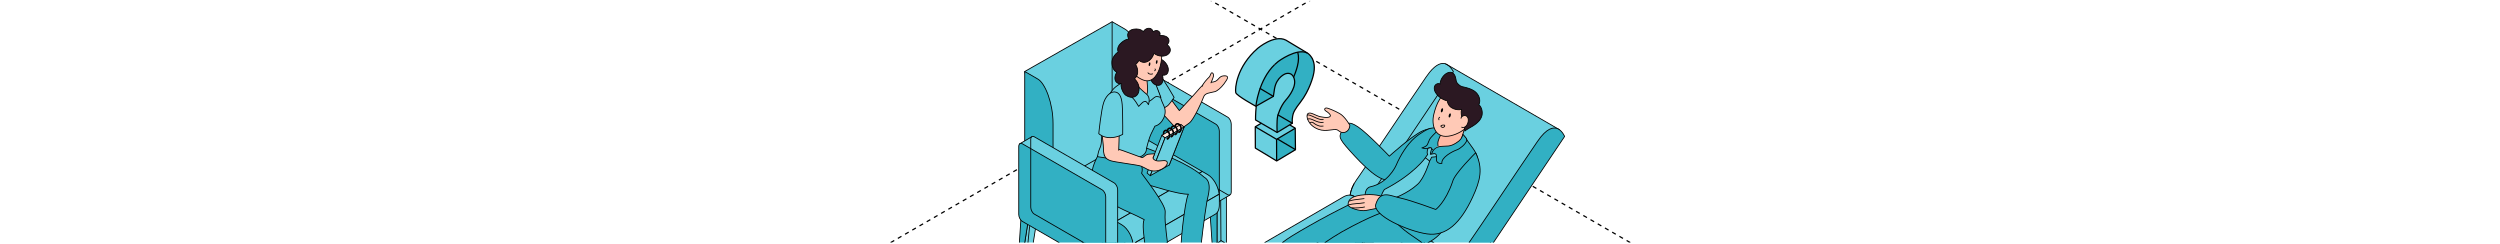 <?xml version="1.0" encoding="UTF-8"?> <svg xmlns="http://www.w3.org/2000/svg" width="1200" height="117" viewBox="0 0 1200 117" fill="none"><g clip-path="url(#clip0_53_923)"><path d="M-16 -344.524L1225.63 372.244" stroke="black" stroke-width="0.6" stroke-linejoin="round" stroke-dasharray="2 2"></path><path d="M1226 -344.524L-15.626 372.244" stroke="black" stroke-width="0.6" stroke-linejoin="round" stroke-dasharray="2 2"></path><path d="M658.455 138.721L653.646 135.942L648.838 105.574L653.646 108.342L658.455 138.721Z" fill="#3A2832" stroke="black" stroke-width="0.4" stroke-miterlimit="10" stroke-linecap="round" stroke-linejoin="round"></path><path d="M658.455 138.721L660.547 137.439L658.455 105.574L653.646 108.342L658.455 138.721Z" fill="#2B1822" stroke="black" stroke-width="0.4" stroke-miterlimit="10" stroke-linecap="round" stroke-linejoin="round"></path><path d="M693.878 30.618C692.033 30.034 689.48 30.69 686.188 34.719C685.686 35.334 685.163 36.032 684.63 36.821C674.685 51.339 658.742 75.381 652.016 85.069C651.708 85.51 651.411 85.931 651.144 86.31C643.937 96.552 651.144 103.739 651.144 103.739L704.551 134.763L713.061 120.307L743.86 68.009L748.511 62.242L693.9 30.623L693.878 30.618Z" fill="#6AD0E0" stroke="black" stroke-width="0.4" stroke-miterlimit="10" stroke-linecap="round" stroke-linejoin="round"></path><path d="M704.541 134.764L751.007 65.498C751.007 65.498 746.843 54.979 738.027 67.835C727.62 83.009 710.662 108.62 704.541 117.324C697.333 127.567 704.541 134.753 704.541 134.753V134.764Z" fill="#32B0C3" stroke="black" stroke-width="0.4" stroke-miterlimit="10" stroke-linecap="round" stroke-linejoin="round"></path><path d="M647.968 94.961C647.824 100.324 651.167 103.658 651.167 103.658V103.668L697.633 34.403C697.633 34.403 696.259 31.616 693.919 30.705" stroke="black" stroke-width="0.4" stroke-miterlimit="10" stroke-linecap="round" stroke-linejoin="round"></path><path d="M649.906 88.246C648.553 90.718 648.022 92.978 647.969 94.961" stroke="black" stroke-width="0.4" stroke-miterlimit="10" stroke-linecap="round" stroke-linejoin="round"></path><path d="M702.951 124.942L650.098 94.502C648.755 93.405 646.879 93.323 644.788 94.533L559.351 144.103C558.203 144.77 557.116 145.755 556.142 146.944L618.633 183.023L702.951 124.952V124.942Z" fill="#6AD0E0" stroke="black" stroke-width="0.4" stroke-miterlimit="10" stroke-linecap="round" stroke-linejoin="round"></path><path d="M648.683 93.681C650.881 94.105 652.361 96.421 652.361 100.051V104.715V104.726L568.167 153.533" stroke="black" stroke-width="0.4" stroke-miterlimit="10" stroke-linecap="round" stroke-linejoin="round"></path><path d="M673.239 81.937C681.944 75.059 693.959 63.95 693.959 63.95L690.647 62.494C690.647 62.494 687.942 60.487 682.754 62.865C677.566 65.244 666.872 74.966 666.872 74.966C666.872 74.966 656.66 64.185 651.954 60.986C647.238 57.788 646.279 59.06 644.515 62.197C642.752 65.335 641.978 65.774 647.945 72.377C653.912 78.99 663.249 88.845 667.881 85.866C669.358 84.917 671.208 83.542 673.239 81.937Z" fill="#32B0C3" stroke="black" stroke-width="0.4" stroke-miterlimit="10" stroke-linecap="round" stroke-linejoin="round"></path><path d="M655.225 94.666C645.034 99.177 630.762 106.743 619.955 113.377C609.149 120.02 587.218 141.643 587.218 141.643L597.727 148.523C597.727 148.523 618.428 136.24 625.769 131.278C633.11 126.305 645.475 121.435 650.878 118.38C656.281 115.325 670.625 103.36 670.625 103.36C670.625 103.36 662.505 95.63 655.225 94.676V94.666Z" fill="#32B0C3" stroke="black" stroke-width="0.4" stroke-miterlimit="10" stroke-linecap="round" stroke-linejoin="round"></path><path d="M634.796 117.197C632.477 118.761 630.217 120.336 628.496 121.588C612.399 133.318 597.707 148.512 597.707 148.512L604.423 157.903C604.423 157.903 631.014 144.928 640.618 139.516C650.93 135.494 662.699 131.492 672.337 126.577C680.661 122.487 682.22 121.25 683.902 115.591C680.847 107.563 666.349 101.176 666.349 101.176C665.099 101.371 658.322 103.349 644.091 111.285C641.982 112.46 638.321 114.817 634.796 117.197Z" fill="#32B0C3" stroke="black" stroke-width="0.4" stroke-miterlimit="10" stroke-linecap="round" stroke-linejoin="round"></path><path d="M694.349 61.448C692.892 60.402 688.724 61.45 687.166 61.496C685.7 61.54 681.441 64.029 678.961 66.249C675.443 69.397 672.285 74.305 670.112 79.4C669.6 80.6 665.837 87.91 657.839 89.653C655.122 90.247 655.225 93.661 655.225 94.676C658.27 97.116 664.35 100.172 667.857 104.324C673.905 111.49 678.806 113.418 683.563 117.283C688.578 115.345 690.976 112.721 693.775 109.184C698.594 103.073 702.326 95.148 706.027 88.033C708.109 84.033 711.078 78.735 708.334 73.368C707.484 71.705 706.67 70.797 704.53 67.769C701.617 62.489 697.753 63.878 694.37 61.458L694.349 61.448Z" fill="#32B0C3" stroke="black" stroke-width="0.4" stroke-miterlimit="10" stroke-linecap="round" stroke-linejoin="round"></path><path d="M692.083 60.176C692.083 60.176 691.571 63.908 688.926 69.291C688.321 73.269 689.715 76.109 694.154 73.279C698.594 70.449 701.254 67.415 701.254 67.415L703.361 60.504L692.073 60.166L692.083 60.176Z" fill="#FFB9A4" stroke="black" stroke-width="0.4" stroke-miterlimit="10" stroke-linecap="round" stroke-linejoin="round"></path><path d="M702.281 64.527C701.45 66.639 701.076 67.292 698.861 68.686C695.856 70.583 694.493 69.989 691.858 70.255C689.11 70.532 687.86 71.619 687.08 74.202C688.157 74.048 688.352 73.515 689.141 74.561C689.665 75.258 689.448 76.048 689.49 76.786C689.541 77.821 690.618 78.683 692.105 78.436C691.633 75.484 697.637 72.459 699.257 71.956C700.732 71.495 703.537 69.178 704.03 67.445C704.002 66.382 703.98 66.551 702.281 64.527Z" fill="#32B0C3" stroke="black" stroke-width="0.4" stroke-miterlimit="10" stroke-linecap="round" stroke-linejoin="round"></path><path d="M690.256 70.081C690.124 69.37 690.083 68.461 690.371 67.497C691.018 65.334 692.361 63.375 692.361 63.375L690.771 62.032C690.771 62.032 688.106 64.534 686.825 66.041C685.543 67.548 685.615 69.332 684.558 70.05C683.502 70.767 682.498 70.993 682.498 70.993C682.498 70.993 684.456 71.577 685.163 71.26C685.87 70.942 686.742 70.798 686.916 71.013C686.997 71.113 687.312 71.501 687.639 71.873" fill="#32B0C3"></path><path d="M690.256 70.081C690.124 69.37 690.083 68.461 690.371 67.497C691.018 65.334 692.361 63.375 692.361 63.375L690.771 62.032C690.771 62.032 688.106 64.534 686.825 66.041C685.543 67.548 685.615 69.332 684.558 70.05C683.502 70.767 682.498 70.993 682.498 70.993C682.498 70.993 684.456 71.577 685.163 71.26C685.87 70.942 686.742 70.798 686.916 71.013C686.997 71.113 687.312 71.501 687.639 71.873" stroke="black" stroke-width="0.4" stroke-miterlimit="10" stroke-linecap="round" stroke-linejoin="round"></path><path d="M708.682 51.616C708.857 48.181 700.377 43.26 696.892 43.588C691.643 44.07 689.284 50.344 688.177 55.071C687.018 60.043 688.721 67.056 696.502 65.129C702.818 63.56 708.344 58.31 708.672 51.626L708.682 51.616Z" fill="#FFC9B6" stroke="black" stroke-width="0.4" stroke-miterlimit="10" stroke-linecap="round" stroke-linejoin="round"></path><path d="M709.841 50.273C710.734 48.478 710.221 46.264 708.775 44.664C707.452 43.198 705.556 42.522 703.699 42.03C702.049 41.599 701.331 41.732 700.049 40.512C698.676 39.21 699.117 38.728 698.634 37.078C697.169 31.992 691.417 35.96 691.243 40.328C690.73 40.071 690.156 40.02 689.531 40.369C688.064 41.179 688.29 43.086 688.998 44.306C690.176 46.336 692.361 47.873 694.688 48.417C695.303 52.508 699.844 53.051 701.547 52.508C700.726 55.389 702.849 59.295 703.146 62.893C704.602 61.427 710.282 59.705 711.339 55.43C711.737 53.81 711.266 51.39 709.852 50.273H709.841Z" fill="#2B1822" stroke="black" stroke-width="0.4" stroke-miterlimit="10" stroke-linecap="round" stroke-linejoin="round"></path><path d="M701.289 56.76C701.26 55.63 703.996 54.54 704.673 56.754C705.267 58.702 703.685 61.922 701.602 61.045" fill="#FFC9B6"></path><path d="M701.289 56.76C701.26 55.63 703.996 54.54 704.673 56.754C705.267 58.702 703.685 61.922 701.602 61.045" stroke="black" stroke-width="0.4" stroke-miterlimit="10" stroke-linecap="round" stroke-linejoin="round"></path><path d="M685.276 74.15C684.609 72.971 685.491 71.147 685.491 71.147C685.491 71.147 685.953 71.075 686.546 70.931C687.018 70.818 687.203 71.372 687.203 71.372C687.203 71.372 686.598 73.217 686.568 74.068C686.568 74.068 687.778 73.853 688.311 73.781C689.756 73.576 689.428 75.207 689.428 75.207C689.428 75.207 688.188 75.391 687.173 75.442C686.946 76.027 686.619 76.662 686.219 77.308C685.87 77.872 685.193 78.057 684.711 77.739C683.953 77.236 683.901 76.509 684.199 75.729C684.343 75.329 684.876 74.714 685.286 74.15H685.276Z" fill="#6AD0E0" stroke="black" stroke-width="0.4" stroke-miterlimit="10" stroke-linecap="round" stroke-linejoin="round"></path><path d="M684.199 75.719C684.199 75.719 678.653 83.705 664.483 90.975C662.607 93.866 662.463 96.326 662.463 96.326L668.779 95.27C668.779 95.27 675.556 92.984 680.498 88.422C683.799 85.377 686.229 77.308 686.229 77.308L684.21 75.729L684.199 75.719Z" fill="#6AD0E0" stroke="black" stroke-width="0.4" stroke-miterlimit="10" stroke-linecap="round" stroke-linejoin="round"></path><path d="M664.339 94.707C664.339 94.707 661.622 93.036 655.183 93.466C648.745 93.887 647.043 95.794 647.084 98.295C647.104 99.741 652.979 101.597 655.686 101.023C658.393 100.448 664.134 99.413 664.134 99.413L664.339 94.707Z" fill="#FFC9B6" stroke="black" stroke-width="0.4" stroke-miterlimit="10" stroke-linecap="round" stroke-linejoin="round"></path><path d="M697.231 87.264C693.743 97.299 689.168 100.549 689.168 100.549C689.168 100.549 677.288 96.153 672.357 95.097C667.415 94.04 662.607 90.944 660.382 98.039C658.721 103.34 675.69 110.937 684.927 112.269C694.165 113.613 701.07 107.077 706.802 94.763C710.647 86.49 711.927 80.799 708.311 73.34C708.311 73.34 697.979 83.501 697.231 87.264Z" fill="#32B0C3" stroke="black" stroke-width="0.4" stroke-miterlimit="10" stroke-linecap="round" stroke-linejoin="round"></path><path d="M647.935 60.115C647.935 60.115 645.577 55.932 643.045 54.507C640.512 53.081 637.467 51.892 636.821 51.831C635.898 51.739 635.273 52.641 636.616 53.42C637.416 53.881 638.482 54.835 638.585 55.368C638.82 56.557 636.237 56.557 633.817 56.034C631.397 55.511 629.08 53.574 627.829 54.507C626.579 55.44 627.768 60.176 632.771 62.042C636.821 63.549 640.369 61.468 642.05 62.432C642.675 62.791 643.455 63.57 644.408 63.642C645.997 63.754 647.771 62.678 647.935 60.115Z" fill="#FFC9B6" stroke="black" stroke-width="0.4" stroke-miterlimit="10" stroke-linecap="round" stroke-linejoin="round"></path><path d="M628.861 58.867C630.258 58.255 630.534 59.309 631.755 59.866C633.595 60.704 633.745 60.611 635.105 60.518" stroke="black" stroke-width="0.4" stroke-miterlimit="10" stroke-linecap="round" stroke-linejoin="round"></path><path d="M627.707 57.247C629.124 56.131 632.077 59.303 635.161 58.702" stroke="black" stroke-width="0.4" stroke-miterlimit="10" stroke-linecap="round" stroke-linejoin="round"></path><path d="M627.493 55.292C628.323 54.383 633.279 58.067 635.153 57.346" stroke="black" stroke-width="0.4" stroke-miterlimit="10" stroke-linecap="round" stroke-linejoin="round"></path><path d="M654.989 99.35C653.957 99.68 650.286 99.956 649.002 99.757" stroke="black" stroke-width="0.4" stroke-miterlimit="10" stroke-linecap="round" stroke-linejoin="round"></path><path d="M654.871 97.326C652.202 97.832 649.698 97.6 647.24 98.385" stroke="black" stroke-width="0.4" stroke-miterlimit="10" stroke-linecap="round" stroke-linejoin="round"></path><path d="M654.745 95.341C650.548 95.796 648.849 96.015 647.726 96.5" stroke="black" stroke-width="0.4" stroke-miterlimit="10" stroke-linecap="round" stroke-linejoin="round"></path><path d="M695.42 55.275C695.576 54.73 695.907 54.347 696.162 54.419C696.415 54.491 696.496 54.992 696.34 55.537C696.184 56.082 695.853 56.466 695.599 56.394C695.345 56.321 695.266 55.821 695.42 55.275Z" fill="black"></path><path d="M691.68 52.806C691.834 52.261 692.167 51.878 692.42 51.95C692.675 52.023 692.754 52.523 692.6 53.068C692.444 53.614 692.112 53.997 691.858 53.925C691.604 53.852 691.524 53.352 691.68 52.806Z" fill="black"></path><path d="M691.041 56.278C690.553 56.66 690.448 56.989 690.712 57.516" stroke="black" stroke-width="0.4" stroke-miterlimit="10" stroke-linecap="round" stroke-linejoin="round"></path><path d="M693.228 60.032C693.929 60.178 693.062 61.521 692.179 61.079C690.683 60.331 692.546 59.889 693.228 60.032Z" stroke="black" stroke-width="0.4" stroke-miterlimit="10" stroke-linecap="round" stroke-linejoin="round"></path><path d="M535.45 148.129L539.959 145.525V113.381L535.45 115.986V148.129Z" fill="#6AD0E0" stroke="black" stroke-width="0.4" stroke-miterlimit="10" stroke-linecap="round" stroke-linejoin="round"></path><path d="M535.453 148.129L533.203 146.831L530.944 113.381L535.453 115.986V148.129Z" fill="#32B0C3" stroke="black" stroke-width="0.4" stroke-miterlimit="10" stroke-linecap="round" stroke-linejoin="round"></path><path d="M490.954 122.281L495.462 119.677L499.971 91.205L495.462 93.81L490.954 122.281Z" fill="#6AD0E0" stroke="black" stroke-width="0.4" stroke-miterlimit="10" stroke-linecap="round" stroke-linejoin="round"></path><path d="M490.952 122.281L489 121.079L490.952 91.205L495.46 93.81L490.952 122.281Z" fill="#32B0C3" stroke="black" stroke-width="0.4" stroke-miterlimit="10" stroke-linecap="round" stroke-linejoin="round"></path><path d="M584.164 119.667L588.672 117.062V84.919L584.164 87.524V119.667Z" fill="#6AD0E0" stroke="black" stroke-width="0.4" stroke-miterlimit="10" stroke-linecap="round" stroke-linejoin="round"></path><path d="M584.166 119.667L581.916 118.369L579.657 84.919L584.166 87.524V119.667Z" fill="#32B0C3" stroke="black" stroke-width="0.4" stroke-miterlimit="10" stroke-linecap="round" stroke-linejoin="round"></path><path d="M539.662 93.819L544.171 91.214L548.68 62.743L544.171 65.348L539.662 93.819Z" fill="#3A2832" stroke="black" stroke-width="0.4" stroke-miterlimit="10" stroke-linecap="round" stroke-linejoin="round"></path><path d="M539.665 93.819L537.713 92.618L539.665 62.743L544.174 65.348L539.665 93.819Z" fill="#2B1822" stroke="black" stroke-width="0.4" stroke-miterlimit="10" stroke-linecap="round" stroke-linejoin="round"></path><path d="M543.998 37.454L549.689 34.137C550.006 33.849 550.468 33.81 550.987 34.108L589.259 56.207C590.22 56.764 590.999 58.254 590.999 59.542V92.147C590.999 92.935 590.701 93.454 590.258 93.618L590.278 93.675L584.481 97.02L581.145 91.993L581.577 89.023L550.987 71.365C550.026 70.808 549.247 69.318 549.247 68.03V42.788L544.94 41.356L544.008 37.454H543.998Z" fill="#6AD0E0" stroke="black" stroke-width="0.4" stroke-miterlimit="10" stroke-linecap="round" stroke-linejoin="round"></path><path d="M545.258 74.71L583.529 96.809C584.491 97.366 585.269 96.77 585.269 95.492V62.887C585.269 61.599 584.491 60.109 583.529 59.552L545.258 37.453C544.296 36.896 543.518 37.492 543.518 38.77V71.375C543.518 72.663 544.296 74.153 545.258 74.71Z" fill="#32B0C3" stroke="black" stroke-width="0.4" stroke-miterlimit="10" stroke-linecap="round" stroke-linejoin="round"></path><path d="M549.26 57.199V68.012C549.26 69.3 550.039 70.79 551 71.348L589.272 93.446C589.641 93.66 589.984 93.704 590.266 93.605" stroke="black" stroke-width="0.4" stroke-miterlimit="10" stroke-linecap="round" stroke-linejoin="round"></path><path d="M491.867 83.333L533.003 59.418C534.022 58.447 535.522 58.312 537.185 59.273L577.11 82.323L524.841 112.496L491.867 83.342V83.333Z" fill="#6AD0E0" stroke="black" stroke-width="0.4" stroke-miterlimit="10" stroke-linecap="round" stroke-linejoin="round"></path><path d="M524.83 112.486L577.099 82.314L579.733 83.832C582.483 85.418 584.771 89.446 585.194 93.204L535.482 121.896L524.83 112.476V112.486Z" fill="#6AD0E0" stroke="black" stroke-width="0.4" stroke-miterlimit="10" stroke-linecap="round" stroke-linejoin="round"></path><path d="M585.282 98.327C585.282 100.624 584.484 102.229 583.234 102.873L541.386 127.135L535.484 121.915L585.195 93.223C585.243 93.636 585.282 94.049 585.282 94.453V98.336V98.327Z" fill="#6AD0E0" stroke="black" stroke-width="0.4" stroke-miterlimit="10" stroke-linecap="round" stroke-linejoin="round"></path><path d="M495.892 102.008L538.442 126.577C541.499 128.336 543.989 126.452 543.989 122.376V118.493C543.989 114.418 541.49 109.65 538.442 107.891L495.892 83.322C492.835 81.563 490.345 83.447 490.345 87.523V91.406C490.345 95.472 492.845 100.249 495.892 102.008Z" fill="#32B0C3" stroke="black" stroke-width="0.4" stroke-miterlimit="10" stroke-linecap="round" stroke-linejoin="round"></path><path d="M533.83 10.434C533.83 10.434 537.925 12.798 540.175 14.096C543.636 16.095 547.423 25.573 547.423 35.444V64.406L505.451 88.292L491.857 34.32L533.83 10.434Z" fill="#6AD0E0" stroke="black" stroke-width="0.4" stroke-miterlimit="10" stroke-linecap="round" stroke-linejoin="round"></path><path d="M498.212 37.982C501.673 39.981 505.46 49.459 505.46 59.33V88.292L491.867 80.448V34.319C491.867 34.319 495.962 36.684 498.212 37.982Z" fill="#32B0C3" stroke="black" stroke-width="0.4" stroke-miterlimit="10" stroke-linecap="round" stroke-linejoin="round"></path><path d="M533.82 47.591V10.444" stroke="black" stroke-width="0.4" stroke-miterlimit="10" stroke-linecap="round" stroke-linejoin="round"></path><path d="M551.727 32.965C551.727 32.965 556.081 36.723 558.773 42.269C560.359 45.547 563.868 50.161 566.08 53.073C567.291 51.785 573.184 45.499 575.924 42.279C578.452 39.309 580.144 39.809 582.567 39.309C585.095 38.79 584.874 36.531 587.45 36.396C590.037 36.262 589.594 37.511 587.45 40.347C586.124 42.106 584.297 43.682 583.144 43.99C580.711 44.653 578.356 44.509 577.654 46.72C577.222 48.094 572.972 57.61 570.829 59.071C567.993 61.013 567.877 61.648 565.695 61.513C564.166 61.426 562.859 59.84 562.196 59.071C560.129 56.697 557.581 54.304 555.726 51.651C553.188 48.027 547.939 38.357 547.737 38.002C547.535 37.646 551.727 32.955 551.727 32.955V32.965Z" fill="#FFC9B6" stroke="black" stroke-width="0.4" stroke-miterlimit="10" stroke-linecap="round" stroke-linejoin="round"></path><path d="M551.24 32.147C551.24 32.147 553.884 32.772 556.336 35.55C558.787 38.318 563.575 46.758 563.575 46.758C563.575 46.758 561.335 50.19 560.258 50.91C559.181 51.641 556.441 53.227 556.441 53.227L547.145 39.289L551.24 32.138V32.147Z" fill="#6AD0E0" stroke="black" stroke-width="0.4" stroke-miterlimit="10" stroke-linecap="round" stroke-linejoin="round"></path><path d="M536.181 75.383C536.701 74.278 548.804 70.25 548.477 70.394C558.158 74.047 569.915 78.094 578.048 85.091C582.224 87.408 579.683 94.444 579.327 96.607C578.097 104.124 576.52 116.312 575.943 123.906C574.664 126.184 569.237 126.968 566.834 125.258C566.103 119.818 568.663 96.303 570.422 93.218C565.664 93.4 553.108 89.227 548.483 87.93C542.879 86.363 542.257 87.648 538.095 83.38C535.239 80.458 534.23 79.459 536.172 75.374L536.181 75.383Z" fill="#32B0C3" stroke="black" stroke-width="0.4" stroke-miterlimit="10" stroke-linecap="round" stroke-linejoin="round"></path><path d="M536.645 76.161C539.634 76.228 542.961 76.45 545.902 75.565C546.191 75.988 546.489 76.401 546.729 76.892C547.796 79.064 548.796 80.708 547.969 83.188C549.421 85.245 559.486 98.135 559.294 101.585C559.083 105.507 559.342 107.305 559.794 111.659C560.65 120.04 562.14 127.124 562.745 135.525C560.794 138.525 556.805 140.731 554.219 138.376C551.7 130.58 547.239 108.314 549.248 105.44C540.951 100.884 530.328 98.327 525.772 89.676C522.82 84.062 524.243 79.9 527.281 74.143C530.05 75.834 533.261 76.084 536.654 76.171L536.645 76.161Z" fill="#32B0C3" stroke="black" stroke-width="0.4" stroke-miterlimit="10" stroke-linecap="round" stroke-linejoin="round"></path><path d="M552.822 35.935C549.438 31.639 550.852 32.879 546.747 35.224C541.719 38.098 537.662 39.915 535.47 41.741C531.74 44.846 529.577 51.238 528.942 59.274C528.846 60.494 528.961 61.655 528.822 65.595C528.592 72.233 527.833 69.394 526.789 75.182C526.789 75.182 550.408 79.921 550.316 71.255C552.074 64.078 553.086 63.403 554.37 60.533C557.821 59.754 560.5 54.664 558.707 50.934C557.116 47.625 556.946 46.101 555.975 43.871C553.735 38.729 553.793 37.166 552.822 35.945V35.935Z" fill="#6AD0E0" stroke="black" stroke-width="0.4" stroke-miterlimit="10" stroke-linecap="round" stroke-linejoin="round"></path><path d="M551.403 38.308C550.461 38.154 547.99 36.895 548.73 32.31C548.942 31.022 543.164 27.581 543.174 27.764C543.231 31.916 542.222 36.415 540.318 38.568C543.058 41.432 545.635 47.959 550.365 45.623C552.73 44.46 553.277 43.595 551.412 38.308H551.403Z" fill="#FFB9A4" stroke="black" stroke-width="0.4" stroke-miterlimit="10" stroke-linecap="round" stroke-linejoin="round"></path><path d="M552.928 35.291C552.928 35.291 554.765 40.347 555.399 42.01C556.033 43.673 557.235 46.806 557.235 46.806C557.235 46.806 555.466 46.018 554.572 46.499C553.678 46.979 552.428 48.383 551.659 48.594C550.89 48.815 549.871 48.652 549.871 48.652L549.256 46.537C549.256 46.537 550.861 46.037 550.842 43.317C550.823 40.597 550.39 36.925 550.39 36.925L552.928 35.291Z" fill="#6AD0E0" stroke="black" stroke-width="0.4" stroke-miterlimit="10" stroke-linecap="round" stroke-linejoin="round"></path><path d="M542.463 34.319C542.463 34.319 542.511 36.05 543.953 38.539C545.405 41.029 548.74 43.903 550.288 45.143C552.547 46.95 551.221 50.237 551.221 50.237C551.221 50.237 550.365 48.343 549.327 48.68C548.289 49.016 547.75 49.968 546.558 51.073C545.606 49.641 545.145 48.411 543.049 46.344C541.386 44.71 538.281 41.106 539.031 38.116C539.79 35.117 542.463 34.319 542.463 34.319Z" fill="#6AD0E0" stroke="black" stroke-width="0.4" stroke-miterlimit="10" stroke-linecap="round" stroke-linejoin="round"></path><path d="M556.152 28.438C556.201 28.351 556.258 28.284 556.316 28.236C556.277 28.197 556.239 28.159 556.201 28.111C556.162 28.063 556.201 27.986 556.268 28.005C556.402 28.034 556.527 28.101 556.662 28.149C556.758 28.159 556.854 28.188 556.931 28.245C559.277 29.197 561.507 32.167 560.613 34.666C560.2 35.82 559.171 36.252 558.008 36.079C558.008 36.079 557.989 36.079 557.979 36.079C558.796 38.732 557.796 41.933 554.614 40.684C552.49 39.847 551.971 37.185 552.038 35.147C552.124 32.254 554.893 30.889 556.152 28.447V28.438Z" fill="#2B1822" stroke="black" stroke-width="0.4" stroke-miterlimit="10" stroke-linecap="round" stroke-linejoin="round"></path><path d="M555.508 22.152C551.595 21.277 549.557 21.114 546.077 22.517C544.125 23.046 542.289 23.92 540.53 25.074C540.395 25.16 540.289 25.353 540.318 25.516C541.212 30.668 542.943 36.128 548.721 38.406C553.47 40.29 556.142 35.071 556.969 31.572C557.93 27.496 558.219 22.757 555.517 22.142L555.508 22.152Z" fill="#FFC9B6" stroke="black" stroke-width="0.4" stroke-miterlimit="10" stroke-linecap="round" stroke-linejoin="round"></path><path d="M581.259 39.777C581.586 39.164 581.775 38.408 582.156 37.569C582.723 36.3 582.502 35.128 581.81 34.955C581.117 34.782 581.108 36.349 580.358 37.05C579.608 37.752 577.381 40.101 577.052 41.41" fill="#FFC9B6"></path><path d="M581.259 39.777C581.586 39.164 581.775 38.408 582.156 37.569C582.723 36.3 582.502 35.128 581.81 34.955C581.117 34.782 581.108 36.349 580.358 37.05C579.608 37.752 577.381 40.101 577.052 41.41" stroke="black" stroke-width="0.4" stroke-miterlimit="10" stroke-linecap="round" stroke-linejoin="round"></path><path d="M552.125 84.342L550.587 83.064L557.701 64.897L559.239 66.175L552.125 84.342Z" fill="#6AD0E0" stroke="black" stroke-width="0.4" stroke-miterlimit="10" stroke-linecap="round" stroke-linejoin="round"></path><path d="M561.229 79.199L559.69 77.911L566.804 59.754L568.343 61.032L561.229 79.199Z" fill="#6AD0E0" stroke="black" stroke-width="0.4" stroke-miterlimit="10" stroke-linecap="round" stroke-linejoin="round"></path><path d="M557.699 64.897L566.803 59.754L568.341 61.032L559.237 66.175L557.699 64.897Z" fill="#FFE8DE" stroke="black" stroke-width="0.4" stroke-miterlimit="10" stroke-linecap="round" stroke-linejoin="round"></path><path d="M552.123 84.342L561.227 79.199L568.341 61.032L559.237 66.175L552.123 84.342Z" fill="#6AD0E0" stroke="black" stroke-width="0.4" stroke-miterlimit="10" stroke-linecap="round" stroke-linejoin="round"></path><path d="M560.775 66.645C560.65 66.847 560.429 66.944 560.285 66.857C560.141 66.77 560.131 66.53 560.266 66.328C560.391 66.126 560.612 66.03 560.756 66.117C560.9 66.203 560.91 66.444 560.775 66.645Z" fill="#E2B39F" stroke="black" stroke-width="0.4" stroke-miterlimit="10" stroke-linecap="round" stroke-linejoin="round"></path><path d="M560.18 66.645C560.18 66.569 560.238 66.319 560.305 66.27C560.392 66.299 560.613 66.261 560.651 66.232C561.18 65.944 561.372 65.069 561.084 64.185C560.93 63.704 560.661 63.3 560.325 63.041C560.007 62.8 559.671 62.714 559.382 62.81C558.902 62.964 558.633 63.589 558.69 64.329C558.556 64.396 558.363 64.511 558.354 64.502C558.344 64.483 558.335 64.454 558.335 64.425C558.229 63.464 558.604 62.675 559.277 62.464C559.69 62.339 560.142 62.435 560.555 62.752C560.949 63.06 561.267 63.521 561.44 64.069C561.815 65.223 561.44 66.367 560.623 66.636C560.603 66.636 560.325 66.703 560.18 66.636V66.645Z" fill="#FA4146" stroke="black" stroke-width="0.4" stroke-miterlimit="10" stroke-linecap="round" stroke-linejoin="round"></path><path d="M562.62 65.598C562.495 65.799 562.274 65.896 562.13 65.809C561.985 65.723 561.976 65.482 562.11 65.28C562.235 65.079 562.456 64.982 562.601 65.069C562.745 65.156 562.754 65.396 562.62 65.598Z" fill="#E2B39F" stroke="black" stroke-width="0.4" stroke-miterlimit="10" stroke-linecap="round" stroke-linejoin="round"></path><path d="M562.025 65.597C562.025 65.521 562.082 65.271 562.15 65.223C562.236 65.252 562.457 65.213 562.496 65.184C563.024 64.896 563.217 64.021 562.928 63.137C562.775 62.656 562.505 62.252 562.169 61.993C561.852 61.753 561.515 61.666 561.227 61.762C560.746 61.916 560.467 62.531 560.525 63.262C560.39 63.329 560.285 63.406 560.198 63.444C560.188 63.425 560.179 63.396 560.179 63.377C560.073 62.416 560.448 61.628 561.121 61.416C561.534 61.291 561.986 61.387 562.4 61.705C562.794 62.012 563.111 62.474 563.284 63.022C563.659 64.175 563.284 65.319 562.467 65.588C562.448 65.588 562.169 65.655 562.025 65.588V65.597Z" fill="#FA4146" stroke="black" stroke-width="0.4" stroke-miterlimit="10" stroke-linecap="round" stroke-linejoin="round"></path><path d="M564.474 64.551C564.349 64.753 564.128 64.849 563.984 64.762C563.839 64.676 563.83 64.435 563.964 64.234C564.089 64.032 564.31 63.935 564.455 64.022C564.599 64.109 564.608 64.349 564.474 64.551Z" fill="#E2B39F" stroke="black" stroke-width="0.4" stroke-miterlimit="10" stroke-linecap="round" stroke-linejoin="round"></path><path d="M563.879 64.551C563.879 64.474 563.936 64.224 564.004 64.176C564.09 64.205 564.311 64.166 564.35 64.137C564.878 63.849 565.071 62.974 564.782 62.09C564.628 61.609 564.359 61.206 564.023 60.946C563.706 60.706 563.369 60.619 563.081 60.715C562.6 60.869 562.321 61.484 562.379 62.215C562.244 62.282 562.139 62.359 562.052 62.398C562.042 62.378 562.033 62.349 562.033 62.33C561.927 61.369 562.302 60.581 562.975 60.369C563.388 60.244 563.84 60.341 564.254 60.658C564.648 60.965 564.965 61.427 565.138 61.975C565.513 63.128 565.138 64.272 564.321 64.541C564.302 64.541 564.023 64.608 563.879 64.541V64.551Z" fill="#FA4146" stroke="black" stroke-width="0.4" stroke-miterlimit="10" stroke-linecap="round" stroke-linejoin="round"></path><path d="M566.333 63.474C566.208 63.675 565.987 63.772 565.842 63.685C565.698 63.599 565.689 63.358 565.823 63.156C565.948 62.955 566.169 62.858 566.313 62.945C566.458 63.031 566.467 63.272 566.333 63.474Z" fill="#E2B39F" stroke="black" stroke-width="0.4" stroke-miterlimit="10" stroke-linecap="round" stroke-linejoin="round"></path><path d="M565.737 63.474C565.737 63.397 565.795 63.147 565.863 63.099C565.949 63.127 566.17 63.089 566.209 63.06C566.737 62.772 566.93 61.897 566.641 61.013C566.487 60.532 566.218 60.129 565.882 59.869C565.564 59.629 565.228 59.542 564.94 59.638C564.459 59.792 564.18 60.407 564.238 61.138C564.103 61.205 563.997 61.282 563.911 61.32C563.901 61.301 563.892 61.272 563.892 61.253C563.786 60.292 564.161 59.504 564.834 59.292C565.247 59.167 565.699 59.263 566.112 59.581C566.507 59.888 566.824 60.35 566.997 60.897C567.372 62.051 566.997 63.195 566.18 63.464C566.16 63.464 565.882 63.531 565.737 63.464V63.474Z" fill="#FA4146" stroke="black" stroke-width="0.4" stroke-miterlimit="10" stroke-linecap="round" stroke-linejoin="round"></path><path d="M554.218 73.779C553.257 73.962 553.084 73.779 551.238 74.019C549.796 74.212 548.739 75.74 548.239 75.634C547.008 75.365 538.962 72.145 536.116 71.376C533.655 70.655 530.925 72.202 530.05 74.471C530.54 75.499 530.973 76.432 533.155 77.162C535.116 77.826 546.354 79.171 547.748 79.767C550.325 80.882 551.171 81.94 553.814 82.084C557.025 82.266 560.506 79.806 560.304 78.085C560.102 76.365 557.304 77.441 555.68 77.258C554.093 77.076 553.228 76.095 553.488 75.576C553.93 74.682 553.949 74.471 554.218 73.788V73.779Z" fill="#FFC9B6" stroke="black" stroke-width="0.4" stroke-miterlimit="10" stroke-linecap="round" stroke-linejoin="round"></path><path d="M536.982 72.144C537.049 70.231 537.222 65.136 537.231 62.839C537.251 59.984 537.231 57.052 537.231 57.052C537.231 57.052 530.31 53.14 529.098 56.399C527.887 59.657 529.637 67.885 529.637 71.009C529.637 72.605 529.762 73.422 530.05 74.47" fill="#FFC9B6"></path><path d="M536.982 72.144C537.049 70.231 537.222 65.136 537.231 62.839C537.251 59.984 537.231 57.052 537.231 57.052C537.231 57.052 530.31 53.14 529.098 56.399C527.887 59.657 529.637 67.885 529.637 71.009C529.637 72.605 529.762 73.422 530.05 74.47" stroke="black" stroke-width="0.4" stroke-miterlimit="10" stroke-linecap="round" stroke-linejoin="round"></path><path d="M535.849 44.295C538.377 45.208 538.693 48.91 538.828 53.476C538.962 58.042 538.895 64.473 538.895 64.473C538.895 64.473 536.299 66.078 532.858 66.078C529.233 66.078 527.416 64.146 527.416 64.146C527.416 64.146 528.563 52.425 529.871 48.926C531.178 45.427 533.686 43.516 535.849 44.295Z" fill="#6AD0E0" stroke="black" stroke-width="0.4" stroke-miterlimit="10" stroke-linecap="round" stroke-linejoin="round"></path><path d="M533.857 28.812C534.184 27.505 535.328 25.813 536.731 24.919C536.299 24.025 536.443 22.968 536.933 22.083C537.654 20.786 539.932 18.796 541.836 18.767C541.355 17.854 541.067 16.854 541.471 15.855C541.913 14.749 543.038 14.201 544.153 14.009C545.854 13.721 547.739 13.99 548.777 15.239C549.392 14.009 551.094 13.154 552.363 13.769C552.94 14.048 553.382 14.653 553.497 15.268C554.391 14.538 555.689 14.336 556.525 15.365C556.997 15.941 556.91 16.547 556.574 17.066C558.458 16.874 560.688 17.412 561.073 19.084C561.294 20.036 560.89 20.843 560.208 21.439C561.63 22.487 562.428 24.189 561.034 25.736C559.4 27.553 555.756 27.197 553.882 25.553C553.324 27.726 551.632 29.715 549.373 29.937C548.508 30.023 547.489 29.619 546.72 28.995C546.297 29.715 545.739 30.398 545.105 30.975C545.874 32.157 546.21 33.637 546.066 35.012C545.96 35.954 545.393 37.242 544.537 37.809C546.297 39.481 547.239 41.788 546.527 44.259C545.951 46.239 543.576 47.786 540.442 45.768C538.933 44.797 537.702 41.423 538.221 40.097C537.029 40.443 535.587 39.674 535.241 38.29C534.953 37.175 535.337 35.771 536.077 34.675C534.078 33.83 533.386 30.706 533.866 28.822L533.857 28.812Z" fill="#2B1822" stroke="black" stroke-width="0.4" stroke-miterlimit="10" stroke-linecap="round" stroke-linejoin="round"></path><path d="M489.48 69.01L495.171 65.694C495.489 65.406 495.95 65.367 496.469 65.665L534.741 87.764C535.702 88.321 536.481 89.811 536.481 91.099V123.704C536.481 124.491 536.183 125.01 535.741 125.174L535.76 125.232L529.963 128.577L526.627 123.55L527.06 120.579L496.469 102.922C495.508 102.364 494.729 100.875 494.729 99.587V74.345L490.422 72.913L489.49 69.01H489.48Z" fill="#6AD0E0" stroke="black" stroke-width="0.4" stroke-miterlimit="10" stroke-linecap="round" stroke-linejoin="round"></path><path d="M490.74 106.277L529.012 128.375C529.973 128.933 530.752 128.337 530.752 127.059V94.454C530.752 93.166 529.973 91.676 529.012 91.118L490.74 69.02C489.779 68.462 489 69.058 489 70.337V102.941C489 104.229 489.779 105.719 490.74 106.277Z" fill="#32B0C3" stroke="black" stroke-width="0.4" stroke-miterlimit="10" stroke-linecap="round" stroke-linejoin="round"></path><path d="M495.092 65.675C494.884 65.938 494.762 66.337 494.762 66.844V99.448C494.762 100.737 495.54 102.226 496.502 102.784L534.773 124.882C535.209 125.135 535.607 125.151 535.912 124.974" stroke="black" stroke-width="0.4" stroke-miterlimit="10" stroke-linecap="round" stroke-linejoin="round"></path><path d="M588.531 116.859L586.17 115.527" stroke="black" stroke-width="0.4" stroke-miterlimit="10" stroke-linecap="round" stroke-linejoin="round"></path><path d="M582.067 118.261L586.08 115.527" stroke="black" stroke-width="0.4" stroke-miterlimit="10" stroke-linecap="round" stroke-linejoin="round"></path><path d="M585.941 96.361L586.05 115.551" stroke="black" stroke-width="0.4" stroke-miterlimit="10" stroke-linecap="round" stroke-linejoin="round"></path><path d="M494.207 108.688L493.217 118.484" stroke="black" stroke-width="0.4" stroke-miterlimit="10" stroke-linecap="round" stroke-linejoin="round"></path><path d="M554.819 29.68C554.897 29.184 555.14 28.809 555.361 28.844C555.582 28.879 555.697 29.31 555.618 29.807C555.54 30.303 555.297 30.678 555.076 30.643C554.856 30.608 554.74 30.177 554.819 29.68Z" fill="black"></path><path d="M551.372 30.747C551.451 30.25 551.693 29.876 551.914 29.91C552.135 29.945 552.25 30.376 552.172 30.873C552.094 31.37 551.851 31.745 551.63 31.71C551.409 31.675 551.294 31.244 551.372 30.747Z" fill="black"></path><path d="M554.224 33.974C554.52 33.858 554.778 33.328 554.405 33.097" stroke="black" stroke-width="0.4" stroke-miterlimit="10" stroke-linecap="round" stroke-linejoin="round"></path><path d="M553.257 35.461C552.567 35.73 551.43 35.673 551.029 34.933" stroke="black" stroke-width="0.4" stroke-miterlimit="10" stroke-linecap="round" stroke-linejoin="round"></path><path d="M602.765 51.009L594.986 46.346Z" fill="#6AD0E0"></path><path d="M602.721 50.969L599.229 48.966L596.619 47.341" fill="#6AD0E0"></path><path d="M602.744 50.975L596.15 47.027L594.239 45.643L593.39 44.892L593.122 44.279L593.044 43.169L593.205 41.455L593.53 39.579L594.061 37.562L594.797 35.416L595.713 33.38L596.973 31.004L598.388 28.946L600.401 26.442L602.466 24.354L604.785 22.301L607.094 20.835L608.678 20.013L610.224 19.331L611.629 18.939L612.527 18.675L614.211 18.555L615.487 18.605L616.394 18.94L617.138 19.213L626.89 25.056L627.891 25.66L625.947 36.319L618.507 51.723L612.962 63.604L602.7 57.589L602.951 51.535L603.024 50.906L602.744 50.975Z" fill="#6AD0E0"></path><path d="M612.758 66.902L612.745 77.212L602.525 71.005L602.552 60.883L612.758 66.902Z" fill="#6AD0E0"></path><path d="M602.79 50.914L611.276 46.238L611.779 42.84L612.28 40.599L613.167 38.777L614.328 37.223L616.292 35.727L617.108 35.346L618.131 35.249L619.017 35.271L619.851 35.657L620.676 36.632L621.291 37.76L621.41 38.774L621.348 40.526L621.087 41.617L620.509 43.18L619.508 44.948L618.511 46.495L617.126 48.127L615.942 49.631L614.199 52.983L613.437 55.038L613.226 55.879L612.957 59.778L612.987 63.585L620.306 59.157L620.257 57.447L620.486 55.456L620.981 53.953L621.873 52.255L623.399 50.102L624.951 48.121L626.414 45.854L627.497 43.854L629.151 40.092L630.343 36.284L630.764 34.327L630.851 32.593L630.799 31.061L630.459 29.388L629.779 27.857L628.7 26.41L627.488 25.389L626.029 24.984L624.482 24.903L623.475 24.961L622.157 25.229L620.823 25.619L619.003 26.347L616.702 27.483L614.79 28.679L613.79 29.351L612.829 30.1L611.339 31.468L610.281 32.603L608.693 34.707L607.779 36.09L606.191 39.189L605.529 40.706L604.286 44.158L603.241 48.416L602.824 50.432L602.79 50.914Z" fill="#32B0C3"></path><path d="M602.461 60.916L612.739 66.883L612.827 77.225L621.839 71.83L621.626 61.479L619.08 59.95L613.014 63.544L605.396 59.158L602.461 60.916Z" fill="#32B0C3"></path><path d="M612.756 66.836L621.674 61.483L619.068 59.896L613.044 63.535L605.356 59.156L602.584 60.873L612.756 66.836Z" fill="#6AD0E0"></path><path d="M621.79 71.812L613.194 66.734" stroke="black" stroke-width="0.6" stroke-miterlimit="10" stroke-linecap="round" stroke-linejoin="round"></path><path d="M620.281 59.152L613.486 55.197" stroke="black" stroke-width="0.6" stroke-miterlimit="10" stroke-linecap="round" stroke-linejoin="round"></path><path d="M611.178 46.25L604.906 42.506" stroke="black" stroke-width="0.6" stroke-miterlimit="10" stroke-linecap="round" stroke-linejoin="round"></path><path d="M602.811 51.006C602.811 51.006 593.476 45.902 593.164 44.45C592.738 42.469 593.497 32.099 603.697 23.19C603.697 23.19 611.673 16.423 617.22 19.255L627.39 25.364C627.39 25.364 632.499 27.986 630.342 36.325C630.342 36.325 628.715 43.303 624.116 49.175C624.116 49.175 621.412 52.504 620.824 54.376C620.824 54.376 620.077 56.276 620.311 59.157L613.013 63.592C613.013 63.592 612.748 58.165 613.299 55.623C613.299 55.623 614.441 51.169 617.222 47.998C617.222 47.998 622.101 42.738 621.376 38.484C621.376 38.484 620.894 34.349 617.132 35.369C617.132 35.369 612.757 36.812 611.758 42.666L611.218 46.25L602.811 51.006Z" stroke="black" stroke-width="0.6" stroke-miterlimit="10" stroke-linejoin="round"></path><path d="M622.941 25.226C623.379 26.85 623.469 28.996 622.749 31.779C622.749 31.779 622.23 34.005 620.949 37.001" stroke="black" stroke-width="0.6" stroke-miterlimit="10" stroke-linecap="round" stroke-linejoin="round"></path><path d="M613 63.575L602.663 57.572C602.663 57.572 602.588 54.545 603.007 50.889" stroke="black" stroke-width="0.6" stroke-miterlimit="10" stroke-linejoin="round"></path><path d="M611.86 30.969C612.395 30.453 612.962 29.961 613.561 29.498C613.561 29.498 622.361 22.923 627.474 25.434" stroke="black" stroke-width="0.6" stroke-miterlimit="10" stroke-linejoin="round"></path><path d="M602.823 50.974C602.823 50.974 604.046 38.488 611.86 30.969" stroke="black" stroke-width="0.6" stroke-miterlimit="10" stroke-linejoin="round"></path><path d="M619.086 59.95L621.712 61.519L621.823 71.844L612.802 77.263L602.566 71.078L602.529 60.862L605.4 59.156" stroke="black" stroke-width="0.6" stroke-miterlimit="10" stroke-linejoin="round"></path><path d="M602.557 60.88L612.768 66.883L621.648 61.581" stroke="black" stroke-width="0.6" stroke-miterlimit="10" stroke-linejoin="round"></path><path d="M612.788 77.215L612.753 66.783" stroke="black" stroke-width="0.6" stroke-miterlimit="10" stroke-linejoin="round"></path></g><defs><clipPath id="clip0_53_923"><rect y="0.434" width="1200" height="116" rx="16" fill="white"></rect></clipPath></defs></svg> 